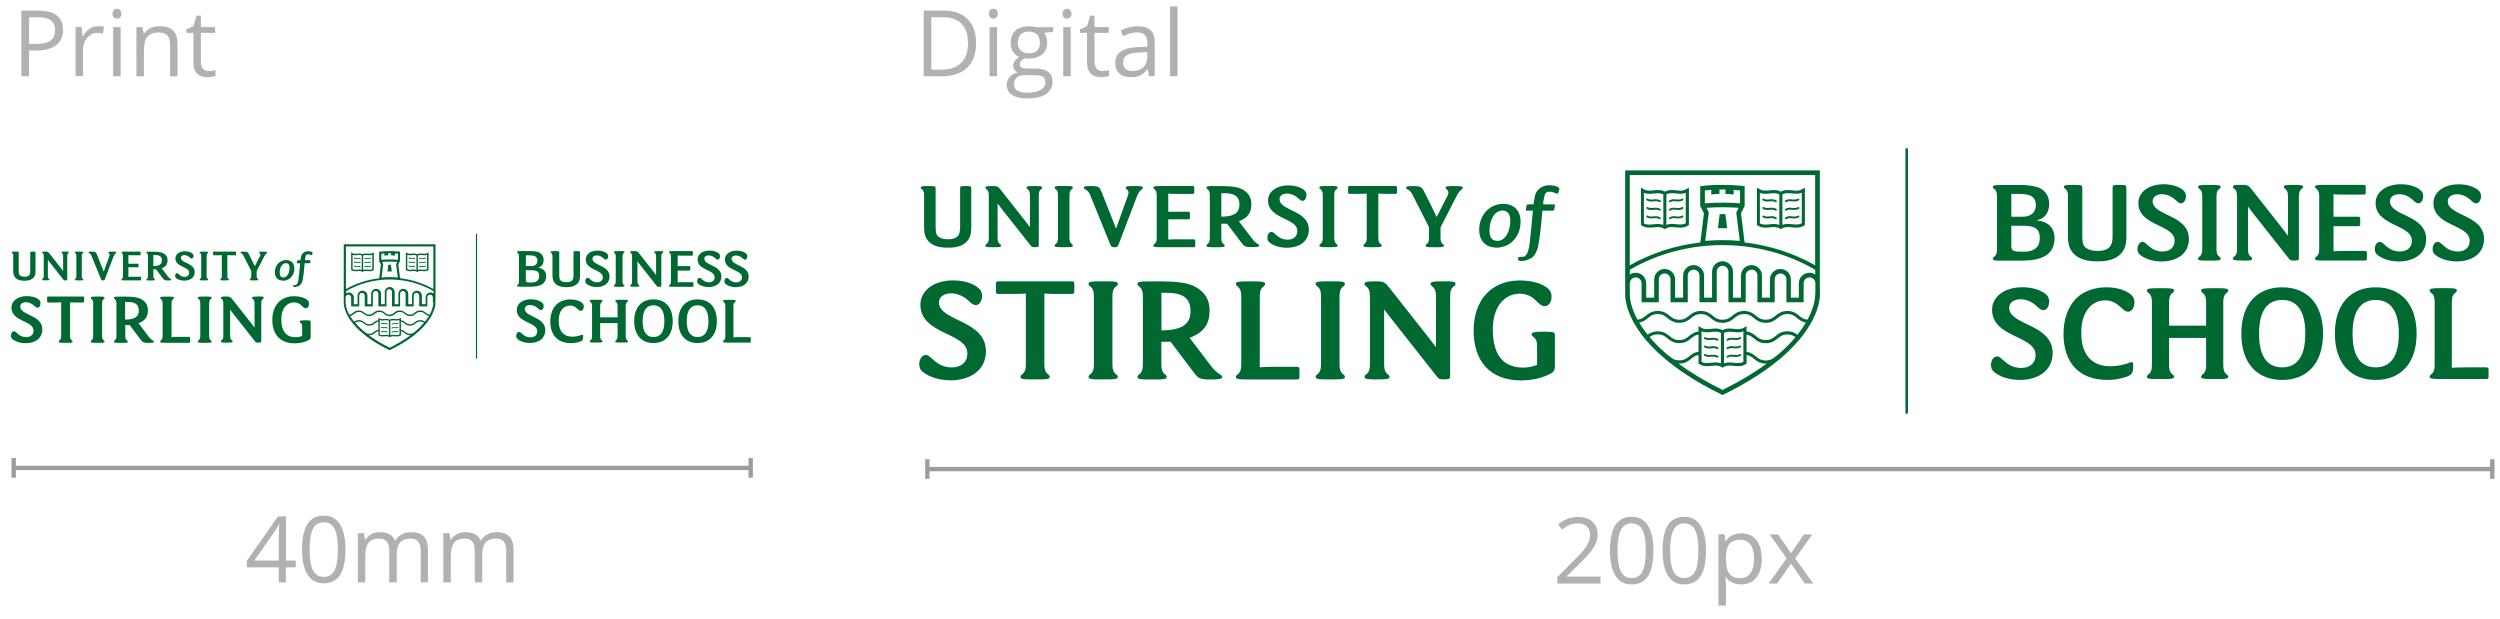 <?xml version="1.0" encoding="UTF-8"?><svg xmlns="http://www.w3.org/2000/svg" viewBox="0 0 435 107.76"><g id="a"><path d="M51.44,98.71h-1.7v2.62h-1.24v-2.62h-5.55v-1.13l5.42-7.73h1.38v7.68h1.7v1.18ZM48.5,97.53v-3.8c0-.74.03-1.59.08-2.52h-.06c-.25.5-.48.91-.7,1.24l-3.57,5.08h4.26Z" style="fill:#b0b1b0;"/><path d="M60.11,95.61c0,1.97-.31,3.45-.93,4.42-.62.97-1.57,1.46-2.86,1.46s-2.16-.5-2.8-1.5c-.64-1-.96-2.46-.96-4.39s.31-3.47.93-4.43c.62-.96,1.57-1.45,2.84-1.45s2.18.5,2.82,1.51c.64,1.01.96,2.46.96,4.37ZM53.87,95.61c0,1.66.2,2.87.59,3.63s1.01,1.14,1.87,1.14,1.49-.38,1.88-1.15c.39-.77.58-1.97.58-3.61s-.19-2.84-.58-3.61c-.39-.76-1.01-1.14-1.88-1.14s-1.48.38-1.87,1.13c-.39.75-.59,1.96-.59,3.62Z" style="fill:#b0b1b0;"/><path d="M73.2,101.33v-5.57c0-.68-.15-1.19-.44-1.54-.29-.34-.74-.51-1.36-.51-.81,0-1.4.23-1.79.7-.39.46-.58,1.18-.58,2.14v4.78h-1.3v-5.57c0-.68-.15-1.19-.44-1.54-.29-.34-.75-.51-1.37-.51-.81,0-1.41.24-1.79.73-.38.49-.57,1.29-.57,2.39v4.49h-1.3v-8.56h1.05l.21,1.17h.06c.24-.42.59-.74,1.04-.98s.94-.35,1.5-.35c1.34,0,2.21.48,2.62,1.45h.06c.26-.45.62-.8,1.11-1.06.48-.26,1.04-.39,1.66-.39.97,0,1.69.25,2.18.75.48.5.72,1.29.72,2.39v5.59h-1.3Z" style="fill:#b0b1b0;"/><path d="M88.08,101.33v-5.57c0-.68-.15-1.19-.44-1.54-.29-.34-.74-.51-1.36-.51-.81,0-1.4.23-1.79.7-.39.46-.58,1.18-.58,2.14v4.78h-1.3v-5.57c0-.68-.15-1.19-.44-1.54-.29-.34-.75-.51-1.37-.51-.81,0-1.41.24-1.79.73-.38.49-.57,1.29-.57,2.39v4.49h-1.3v-8.56h1.05l.21,1.17h.06c.24-.42.59-.74,1.04-.98s.94-.35,1.5-.35c1.34,0,2.21.48,2.62,1.45h.06c.26-.45.62-.8,1.11-1.06.48-.26,1.04-.39,1.66-.39.97,0,1.69.25,2.18.75.48.5.72,1.29.72,2.39v5.59h-1.3Z" style="fill:#b0b1b0;"/><line x1="2.38" y1="81.41" x2="130.62" y2="81.41" style="fill:none; stroke:#9c9d9c; stroke-width:.76px;"/><line x1="2.38" y1="79.7" x2="2.38" y2="83.12" style="fill:none; stroke:#9c9d9c; stroke-width:.76px;"/><line x1="130.62" y1="79.7" x2="130.62" y2="83.12" style="fill:none; stroke:#9c9d9c; stroke-width:.76px;"/><path d="M278.48,101.54h-7.51v-1.12l3.01-3.02c.92-.93,1.52-1.59,1.81-1.98.29-.4.51-.78.66-1.16.15-.38.22-.78.22-1.21,0-.61-.19-1.09-.55-1.45-.37-.36-.88-.54-1.54-.54-.47,0-.92.08-1.35.23-.42.16-.9.44-1.42.85l-.69-.88c1.05-.88,2.2-1.31,3.44-1.31,1.07,0,1.91.27,2.52.82.61.55.91,1.29.91,2.21,0,.72-.2,1.44-.61,2.15-.41.71-1.17,1.6-2.28,2.69l-2.5,2.45v.06h5.88v1.2Z" style="fill:#b0b1b0;"/><path d="M287.69,95.81c0,1.97-.31,3.45-.93,4.42-.62.97-1.57,1.46-2.86,1.46s-2.16-.5-2.8-1.5c-.64-1-.96-2.46-.96-4.39s.31-3.47.93-4.43c.62-.96,1.56-1.45,2.84-1.45s2.18.5,2.82,1.51c.64,1.01.96,2.46.96,4.37ZM281.45,95.81c0,1.66.2,2.87.59,3.63s1.01,1.14,1.87,1.14,1.49-.38,1.88-1.15c.39-.77.58-1.97.58-3.61s-.19-2.84-.58-3.61c-.39-.76-1.01-1.14-1.88-1.14s-1.48.38-1.87,1.13c-.39.75-.59,1.96-.59,3.62Z" style="fill:#b0b1b0;"/><path d="M296.84,95.81c0,1.97-.31,3.45-.93,4.42-.62.97-1.57,1.46-2.86,1.46s-2.16-.5-2.8-1.5c-.64-1-.96-2.46-.96-4.39s.31-3.47.93-4.43c.62-.96,1.56-1.45,2.84-1.45s2.18.5,2.82,1.51c.64,1.01.96,2.46.96,4.37ZM290.6,95.81c0,1.66.2,2.87.59,3.63s1.01,1.14,1.87,1.14,1.49-.38,1.88-1.15c.39-.77.58-1.97.58-3.61s-.19-2.84-.58-3.61c-.39-.76-1.01-1.14-1.88-1.14s-1.48.38-1.87,1.13c-.39.75-.59,1.96-.59,3.62Z" style="fill:#b0b1b0;"/><path d="M303,101.69c-.56,0-1.07-.1-1.53-.31s-.85-.52-1.16-.95h-.09c.06.5.09.97.09,1.42v3.52h-1.3v-12.41h1.05l.18,1.17h.06c.33-.47.72-.81,1.16-1.02.44-.21.95-.31,1.52-.31,1.14,0,2.01.39,2.63,1.16.62.78.93,1.86.93,3.27s-.31,2.5-.94,3.28c-.63.78-1.5,1.17-2.61,1.17ZM302.81,93.92c-.88,0-1.51.24-1.9.73s-.59,1.26-.6,2.31v.29c0,1.2.2,2.06.6,2.58.4.52,1.04.78,1.93.78.74,0,1.32-.3,1.74-.9.42-.6.63-1.42.63-2.48s-.21-1.89-.63-2.46c-.42-.57-1.01-.86-1.77-.86Z" style="fill:#b0b1b0;"/><path d="M310.88,97.16l-2.98-4.18h1.48l2.26,3.28,2.25-3.28h1.46l-2.98,4.18,3.13,4.38h-1.47l-2.4-3.47-2.42,3.47h-1.47l3.13-4.38Z" style="fill:#b0b1b0;"/><line x1="161.36" y1="81.62" x2="433.66" y2="81.62" style="fill:none; stroke:#9c9d9c; stroke-width:.76px;"/><line x1="161.36" y1="79.91" x2="161.36" y2="83.32" style="fill:none; stroke:#9c9d9c; stroke-width:.76px;"/><line x1="433.66" y1="79.91" x2="433.66" y2="83.32" style="fill:none; stroke:#9c9d9c; stroke-width:.76px;"/><path d="M10.96,5.18c0,1.16-.39,2.05-1.18,2.67-.79.62-1.92.93-3.39.93h-1.34v4.49h-1.33V1.85h2.96c2.85,0,4.28,1.11,4.28,3.33ZM5.05,7.64h1.2c1.18,0,2.03-.19,2.55-.57.53-.38.79-.99.79-1.83,0-.76-.25-1.32-.74-1.69-.49-.37-1.27-.55-2.31-.55h-1.48v4.64Z" style="fill:#b0b1b0;"/><path d="M17.07,4.55c.38,0,.72.03,1.02.09l-.18,1.2c-.35-.08-.67-.12-.94-.12-.69,0-1.29.28-1.78.84s-.74,1.26-.74,2.1v4.59h-1.3V4.71h1.07l.15,1.59h.06c.32-.56.7-.99,1.15-1.29.45-.3.94-.45,1.48-.45Z" style="fill:#b0b1b0;"/><path d="M19.58,2.39c0-.3.07-.51.22-.65.15-.14.33-.21.55-.21s.39.07.54.21c.15.14.23.36.23.65s-.08.51-.23.65c-.15.14-.33.21-.54.21-.22,0-.4-.07-.55-.21-.15-.14-.22-.36-.22-.65ZM20.99,13.27h-1.3V4.71h1.3v8.56Z" style="fill:#b0b1b0;"/><path d="M29.6,13.27v-5.54c0-.7-.16-1.22-.48-1.56-.32-.34-.82-.52-1.49-.52-.9,0-1.55.24-1.97.73-.42.48-.62,1.28-.62,2.4v4.49h-1.3V4.71h1.05l.21,1.17h.06c.27-.42.64-.75,1.12-.98.48-.23,1.01-.35,1.6-.35,1.03,0,1.81.25,2.33.75.52.5.78,1.29.78,2.39v5.59h-1.3Z" style="fill:#b0b1b0;"/><path d="M36.32,12.36c.23,0,.45-.02.66-.05.21-.03.38-.07.51-.11v.99c-.14.07-.35.12-.62.17-.27.04-.52.07-.74.07-1.66,0-2.48-.87-2.48-2.62v-5.09h-1.23v-.62l1.23-.54.55-1.83h.75v1.98h2.48v1.01h-2.48v5.04c0,.52.12.91.37,1.19.24.28.58.41,1.01.41Z" style="fill:#b0b1b0;"/><path d="M169.84,7.45c0,1.89-.51,3.33-1.54,4.32-1.02,1-2.5,1.5-4.42,1.5h-3.16V1.85h3.5c1.78,0,3.16.49,4.14,1.48s1.48,2.36,1.48,4.12ZM168.43,7.5c0-1.49-.37-2.61-1.12-3.37-.75-.76-1.86-1.13-3.33-1.13h-1.93v9.12h1.62c1.58,0,2.77-.39,3.57-1.17.8-.78,1.2-1.93,1.2-3.46Z" style="fill:#b0b1b0;"/><path d="M172.08,2.39c0-.3.07-.51.22-.65.15-.14.33-.21.55-.21s.39.07.54.21c.15.14.23.36.23.65s-.08.51-.23.65c-.15.14-.33.21-.54.21-.22,0-.4-.07-.55-.21-.15-.14-.22-.36-.22-.65ZM173.49,13.27h-1.3V4.71h1.3v8.56Z" style="fill:#b0b1b0;"/><path d="M183.25,4.71v.82l-1.59.19c.15.18.28.42.39.71.11.29.17.63.17,1,0,.84-.29,1.51-.86,2.01-.57.5-1.36.75-2.36.75-.26,0-.49-.02-.72-.06-.55.29-.83.66-.83,1.1,0,.23.1.41.29.52.19.11.52.17.99.17h1.52c.93,0,1.64.2,2.14.59.5.39.75.96.75,1.7,0,.95-.38,1.67-1.14,2.17-.76.5-1.87.75-3.33.75-1.12,0-1.98-.21-2.59-.62-.61-.42-.91-1.01-.91-1.77,0-.52.17-.97.5-1.35.33-.38.8-.64,1.41-.77-.22-.1-.4-.25-.55-.46-.15-.21-.22-.45-.22-.73,0-.31.08-.59.25-.82.17-.23.43-.46.79-.68-.44-.18-.8-.49-1.08-.93-.28-.44-.42-.94-.42-1.5,0-.94.28-1.66.84-2.17s1.36-.76,2.39-.76c.45,0,.85.05,1.21.16h2.96ZM176.42,14.71c0,.46.2.82.59,1.05.39.24.95.36,1.68.36,1.09,0,1.89-.16,2.42-.49.52-.33.79-.77.79-1.32,0-.46-.14-.79-.43-.96-.29-.18-.83-.27-1.62-.27h-1.55c-.59,0-1.05.14-1.38.42s-.49.68-.49,1.21ZM177.12,7.45c0,.6.17,1.05.51,1.36.34.31.81.46,1.41.46,1.27,0,1.9-.61,1.9-1.84s-.64-1.93-1.92-1.93c-.61,0-1.08.16-1.41.49s-.49.82-.49,1.46Z" style="fill:#b0b1b0;"/><path d="M184.89,2.39c0-.3.07-.51.22-.65.15-.14.33-.21.55-.21s.39.07.54.21c.15.14.23.36.23.65s-.08.51-.23.65c-.15.14-.33.21-.54.21-.22,0-.4-.07-.55-.21-.15-.14-.22-.36-.22-.65ZM186.3,13.27h-1.3V4.71h1.3v8.56Z" style="fill:#b0b1b0;"/><path d="M191.82,12.36c.23,0,.45-.02.66-.05.21-.03.38-.07.51-.11v.99c-.14.07-.35.12-.62.17-.27.04-.52.07-.74.07-1.66,0-2.48-.87-2.48-2.62v-5.09h-1.23v-.62l1.23-.54.55-1.83h.75v1.98h2.48v1.01h-2.48v5.04c0,.52.12.91.37,1.19.24.28.58.41,1.01.41Z" style="fill:#b0b1b0;"/><path d="M199.96,13.27l-.26-1.22h-.06c-.43.54-.85.9-1.28,1.09-.42.19-.95.29-1.59.29-.85,0-1.51-.22-2-.66-.48-.44-.72-1.06-.72-1.87,0-1.73,1.38-2.64,4.15-2.72l1.45-.05v-.53c0-.67-.14-1.17-.43-1.49s-.75-.48-1.39-.48c-.71,0-1.52.22-2.42.66l-.4-.99c.42-.23.88-.41,1.39-.54.5-.13,1.01-.2,1.51-.2,1.02,0,1.78.23,2.27.68s.74,1.18.74,2.18v5.84h-.96ZM197.04,12.36c.81,0,1.44-.22,1.9-.66.46-.44.69-1.06.69-1.86v-.77l-1.3.05c-1.03.04-1.77.2-2.23.48-.46.28-.68.73-.68,1.32,0,.47.14.83.43,1.07.28.24.68.37,1.19.37Z" style="fill:#b0b1b0;"/><path d="M204.89,13.27h-1.3V1.11h1.3v12.16Z" style="fill:#b0b1b0;"/></g><g id="b"><path d="M296.56,60.43c.41.26.83.22,1.2.18.34-.04.67-.07.99.13.03.02.06.02.09.02.06,0,.11-.03.14-.08.05-.08.03-.18-.05-.23-.42-.26-.83-.22-1.2-.18-.34.04-.67.07-.99-.13-.08-.05-.18-.03-.23.05-.05.08-.03.18.05.23ZM297.76,62.08c.1,0,.19-.02.28-.02.24-.01.48,0,.7.15.03.02.06.03.09.03.06,0,.11-.03.14-.08.05-.08.03-.18-.05-.23-.06-.04-.12-.07-.18-.09-.36-.15-.71-.12-1.02-.09-.02,0-.04,0-.06,0-.32.03-.63.05-.92-.14-.08-.05-.18-.03-.23.05-.02.04-.03.08-.02.12,0,.02,0,.03.01.04.01.03.03.05.06.07.23.14.45.19.67.21.19,0,.36,0,.53-.03h0ZM268.95,57.71h-.45c-1.45,0-2,.09-2,.47,0,.17.06.25.28.42.47.36.67.67.67,1.67v3.22c-.75.3-1.55.47-2.42.47-3.28,0-5.28-1.97-5.28-6.64,0-4.25,2.28-6.22,4.67-6.22,2.67,0,3.11,2.17,4.36,2.17.72,0,1.19-.75,1.19-1.61,0-.64-.19-1.08-.64-1.47-.94-.83-2.72-1.39-4.86-1.39-5.11,0-8.06,3.55-8.06,8.75s2.78,8.64,8.25,8.64c1.89,0,3.75-.42,5.17-1.19.55-.3.72-.67.72-1.22v-5.36c0-.61-.14-.7-1.61-.7h0ZM253.04,32.37c-1.26,0-1.51.04-1.51.3,0,.09.05.16.19.28.21.19.3.36.3.57,0,.17-.07.4-.19.62l-.5.97c-.5.97-.95,1.85-1.32,2.62h-.04c-.4-.85-.87-1.79-1.28-2.62l-.83-1.66c-.43-.88-.68-1.07-1.82-1.07-.87,0-1.38.02-1.38.28,0,.09.04.17.17.24.42.21.69.47.95.99l2.87,5.66v1.87c0,1.13-.59.97-.59,1.32,0,.23.26.28,1.21.28h.76c.95,0,1.21-.05,1.21-.28,0-.35-.59-.19-.59-1.32v-1.85l2.79-5.44c.26-.52.5-.87.94-1.21.11-.09.15-.16.15-.26,0-.24-.28-.28-1.51-.28h0ZM251.33,48.95h-.47c-1.53,0-1.94.09-1.94.45,0,.55.94.31.94,2.11v8.83h-.06c-.28-.39-.75-1-1.14-1.5l-6.81-8.64c-.81-1-.97-1.25-2.31-1.25h-.17c-1.53,0-1.94.09-1.94.45,0,.55.94.31.94,2.11v11.95c0,1.81-.94,1.55-.94,2.11,0,.36.42.45,1.94.45h.47c1.53,0,1.94-.09,1.94-.45,0-.55-.94-.3-.94-2.11v-9.56h.06c.28.39.75,1,1.14,1.5l8,10.14c.31.39.42.47,1.14.47h.17c.81,0,.97-.14.97-.5v-14.01c0-1.81.94-1.55.94-2.11,0-.36-.42-.45-1.94-.45h0ZM271.11,32.56c-.09-.05-.18-.09-.27-.12-.67-.21-1.29-.29-2.03-.11-.28.08-.67.23-1.05.59-.62.57-.7,1.09-.86,2.17-.03.23-.07.46-.07.46h-.85c-.05,0-.11,0-.16.01-.11.02-.17.07-.19.17-.05.25-.1.5-.14.75-.02.11.02.15.14.17.06,0,.13.01.19.01h.9c-.16,1.92-.34,3.76-.55,5.59-.05.45-.26,2.23-1.05,2.42-.32.08-.75-.11-.94.17-.06.08-.06.24-.03.34.07.19.28.21.39.22.67.1,1.89-.32,2.34-.87.19-.24.28-.39.43-.72.26-.54.32-.93.39-1.32.15-.78.45-2.94.67-5.83.1,0,1.56,0,1.79,0,.19,0,.24-.06.28-.25.04-.18.07-.37.11-.55.05-.26.01-.3-.25-.3h-1.55s-.16.02-.22-.07c-.04-.06-.02-.23,0-.35.21-1.25.28-1.6.77-1.74.64-.19,1.38.24,1.55.28.15.04.23,0,.29-.15.07-.17.13-.37.17-.55.04-.18-.02-.32-.19-.41h0ZM296.56,58.96c.41.26.83.22,1.2.18.06,0,.13-.01.19-.02.28-.02.54-.02.8.15.03.02.06.02.09.02.06,0,.11-.03.14-.08.03-.04.03-.09.02-.13-.01-.04-.04-.07-.07-.1-.17-.11-.34-.17-.52-.19-.24-.04-.47-.01-.69.01-.05,0-.11.01-.15.02-.29.02-.57.02-.83-.15-.08-.05-.18-.03-.23.05-.05.08-.03.18.05.23h0ZM194.5,49.4c0-.36-.42-.45-1.94-.45h-1.22c-1.53,0-1.94.09-1.94.45,0,.55.94.31.94,2.11v11.95c0,1.81-.94,1.55-.94,2.11,0,.36.42.45,1.94.45h1.22c1.53,0,1.94-.09,1.94-.45,0-.55-.94-.31-.94-2.11v-11.95c0-1.81.94-1.55.94-2.11ZM229.57,42.73c0,.23.26.28,1.21.28h.76c.95,0,1.21-.05,1.21-.28,0-.35-.59-.19-.59-1.32v-7.45c0-1.13.59-.97.59-1.32,0-.23-.26-.28-1.21-.28h-.76c-.95,0-1.21.05-1.21.28,0,.34.59.19.59,1.32v7.45c0,1.13-.59.97-.59,1.32ZM258.98,42.8c.46.21.94.28,1.45.29.13,0,.26,0,.39-.02,1.4-.16,2.44-.86,3.14-2.06.35-.6.54-1.26.6-1.96.04-.51.03-1-.1-1.5-.25-.93-.81-1.57-1.72-1.89-.64-.23-1.3-.24-1.97-.11-1.07.21-1.92.77-2.55,1.66-.43.62-.69,1.3-.79,2.04-.08.6-.08,1.2.08,1.79.22.81.7,1.4,1.47,1.77h0ZM259.72,37.8c.23-.43.54-.81,1-1.01.54-.24,1.08-.24,1.57.14.25.19.37.47.43.77.09.4.09.81.05,1.21-.05.54-.17,1.07-.39,1.57-.19.43-.46.8-.83,1.1-.48.38-1.26.45-1.76.13-.33-.21-.49-.53-.56-.9-.04-.24-.05-.48-.07-.61.02-.92.17-1.69.55-2.4ZM200.68,42.73c0,.23.26.28,1.21.28h5.8c.21,0,.28-.07.28-.26v-.85c0-.21-.07-.26-.28-.26h-2.75c-.85,0-1.35.02-1.66.05v-3.52h3.48c.21,0,.28-.07.28-.26v-.81c0-.21-.07-.26-.28-.26h-3.48v-3.15c.31.04.81.05,1.66.05h2.58c.21,0,.28-.07.28-.26v-.85c0-.21-.07-.26-.28-.26h-5.63c-.95,0-1.21.05-1.21.28,0,.34.59.19.59,1.32v7.45c0,1.13-.59.97-.59,1.32ZM183.5,42.73c0,.23.26.28,1.21.28h.76c.95,0,1.21-.05,1.21-.28,0-.35-.59-.19-.59-1.32v-7.45c0-1.13.59-.97.59-1.32,0-.23-.26-.28-1.21-.28h-.76c-.95,0-1.21.05-1.21.28,0,.34.59.19.59,1.32v7.45c0,1.13-.59.97-.59,1.32ZM160.79,33.96v5.68c0,1,.23,1.85.94,2.51.69.64,1.77.95,3.24.95s2.44-.31,3.15-.97c.68-.64.88-1.45.88-2.49v-6.84c0-.38-.05-.43-.97-.43s-.97.05-.97.43v6.68c0,.83-.12,1.37-.54,1.72-.33.3-.83.43-1.56.43s-1.3-.16-1.66-.43c-.42-.33-.5-.83-.5-1.72v-6.68c0-.38-.09-.43-1-.43h-.38c-.95,0-1.21.05-1.21.28,0,.34.59.19.59,1.32h0ZM427.66,43.75c-2.15,0-2.75-1.67-3.5-1.67-.54,0-.88.62-.88,1.22,0,.43.11.77.49,1.07.97.75,2.34,1.12,3.71,1.12s2.79-.41,3.65-1.24c.71-.66,1.09-1.59,1.09-2.66,0-4.25-6.31-3.99-6.31-6.57,0-.77.71-1.22,1.65-1.22.73,0,1.61.32,2.36,1.03.32.3.6.56.92.56.51,0,.86-.6.86-1.22,0-.45-.13-.77-.45-1.05-.79-.71-2.15-1.05-3.43-1.05-2.66,0-4.4,1.42-4.4,3.26,0,4.08,6.31,3.69,6.31,6.57,0,1.29-.97,1.87-2.08,1.87h0ZM382.46,45.01c0,.28.32.34,1.5.34h.94c1.18,0,1.5-.06,1.5-.34,0-.43-.73-.23-.73-1.63v-9.23c0-1.4.73-1.2.73-1.63,0-.28-.32-.34-1.5-.34h-.94c-1.18,0-1.5.06-1.5.34,0,.43.73.23.73,1.63v9.23c0,1.4-.73,1.2-.73,1.63ZM359.82,34.15v7.04c0,1.24.28,2.3,1.16,3.11.86.79,2.19,1.18,4.01,1.18s3.02-.38,3.91-1.2c.84-.79,1.09-1.8,1.09-3.09v-8.48c0-.47-.06-.54-1.2-.54s-1.2.06-1.2.54v8.28c0,1.03-.15,1.7-.66,2.13-.41.36-1.03.54-1.93.54s-1.61-.19-2.06-.54c-.51-.41-.62-1.03-.62-2.13v-8.28c0-.47-.11-.54-1.24-.54h-.47c-1.18,0-1.5.06-1.5.34,0,.43.73.23.73,1.63h0ZM225.65,63.82h-3.78c-1.36,0-2.17.03-2.67.09v-12.39c0-1.81.94-1.55.94-2.11,0-.36-.42-.45-1.94-.45h-1.22c-1.53,0-1.94.08-1.94.45,0,.55.94.31.94,2.11v11.95c0,1.81-.94,1.55-.94,2.11,0,.36.42.45,1.94.45h8.67c.33,0,.45-.11.45-.42v-1.36c0-.33-.11-.42-.45-.42h0ZM222.64,34.66c0-.62.57-.99,1.33-.99.59,0,1.3.26,1.91.83.26.24.49.45.75.45.42,0,.69-.49.69-.99,0-.36-.11-.62-.36-.85-.64-.57-1.73-.85-2.77-.85-2.15,0-3.55,1.14-3.55,2.63,0,3.29,5.09,2.98,5.09,5.3,0,1.04-.78,1.51-1.68,1.51-1.73,0-2.21-1.35-2.82-1.35-.43,0-.71.5-.71.99,0,.34.09.62.4.87.78.61,1.89.9,3,.9s2.25-.33,2.94-1c.57-.54.88-1.28.88-2.15,0-3.43-5.09-3.22-5.09-5.3h0ZM213.51,38.92l2.51,3.32c.47.62.68.76,1.66.76.88,0,1.42-.02,1.42-.26,0-.09-.04-.14-.14-.21-.49-.31-.76-.55-1.09-1l-2.3-3.03c1.37-.52,2.17-1.33,2.17-2.96,0-1.45-.8-2.25-1.8-2.7-.71-.31-1.82-.47-3.43-.47h-1.38c-.95,0-1.21.05-1.21.28,0,.35.59.19.59,1.32v7.45c0,1.13-.59.97-.59,1.32,0,.23.26.28,1.21.28h.76c.95,0,1.21-.05,1.21-.28,0-.35-.59-.19-.59-1.32v-2.49h1,0ZM212.51,33.62h.57c1.53,0,2.58.42,2.58,1.98,0,1.32-.76,2.1-3.15,2.1,0,0,0-4.07,0-4.07ZM239.21,43.01c.95,0,1.21-.05,1.21-.28,0-.35-.59-.19-.59-1.32v-7.73c.31.03.81.05,1.66.05h1.3c.21,0,.28-.07.28-.26v-.85c0-.21-.07-.26-.28-.26h-7.94c-.21,0-.28.05-.28.26v.85c0,.19.07.26.28.26h1.3c.85,0,1.35-.02,1.66-.05v7.73c0,1.13-.59.97-.59,1.32,0,.23.26.28,1.21.28h.76,0ZM234.02,49.4c0-.36-.42-.45-1.94-.45h-1.22c-1.53,0-1.94.09-1.94.45,0,.55.94.31.94,2.11v11.95c0,1.81-.94,1.55-.94,2.11,0,.36.42.45,1.94.45h1.22c1.53,0,1.94-.09,1.94-.45,0-.55-.94-.31-.94-2.11v-11.95c0-1.81.94-1.55.94-2.11ZM174.17,42.73c0-.35-.59-.19-.59-1.32v-5.96h.04c.17.24.47.62.71.94l4.99,6.32c.19.24.26.3.71.3h.11c.5,0,.61-.09.61-.31v-8.73c0-1.13.59-.97.59-1.32,0-.23-.26-.28-1.21-.28h-.3c-.95,0-1.21.05-1.21.28,0,.34.59.19.59,1.32v5.51h-.04c-.17-.24-.47-.62-.71-.94l-4.24-5.39c-.5-.62-.61-.78-1.44-.78h-.11c-.95,0-1.21.05-1.21.28,0,.34.59.19.59,1.32v7.45c0,1.13-.59.97-.59,1.32,0,.23.26.28,1.21.28h.3c.95,0,1.21-.05,1.21-.28ZM212.45,65.26c-.78-.5-1.22-.89-1.75-1.61l-3.7-4.86c2.19-.83,3.47-2.14,3.47-4.75,0-2.33-1.28-3.61-2.89-4.33-1.14-.5-2.92-.75-5.5-.75h-2.22c-1.53,0-1.94.09-1.94.45,0,.55.94.31.94,2.11v11.95c0,1.81-.94,1.55-.94,2.11,0,.36.42.45,1.94.45h1.22c1.53,0,1.94-.09,1.94-.45,0-.55-.94-.31-.94-2.11v-4h1.61l4.03,5.34c.75,1,1.09,1.22,2.67,1.22,1.42,0,2.28-.03,2.28-.42,0-.14-.06-.22-.22-.33h0ZM202.09,57.48v-6.53h.92c2.45,0,4.14.67,4.14,3.17,0,2.11-1.22,3.36-5.06,3.36h0ZM163.38,52.62c0-1,.92-1.58,2.14-1.58.94,0,2.09.42,3.06,1.33.42.39.78.72,1.19.72.67,0,1.11-.78,1.11-1.58,0-.58-.17-1-.58-1.36-1.03-.92-2.78-1.36-4.45-1.36-3.45,0-5.7,1.83-5.7,4.22,0,5.28,8.17,4.78,8.17,8.5,0,1.67-1.25,2.42-2.7,2.42-2.78,0-3.55-2.17-4.53-2.17-.7,0-1.14.81-1.14,1.58,0,.55.14,1,.64,1.39,1.25.97,3.03,1.45,4.81,1.45s3.61-.53,4.73-1.61c.92-.86,1.42-2.06,1.42-3.45,0-5.5-8.17-5.17-8.17-8.5h0ZM186.47,48.95h-12.73c-.33,0-.45.09-.45.42v1.36c0,.3.11.42.45.42h2.09c1.36,0,2.17-.03,2.67-.08v12.39c0,1.81-.94,1.55-.94,2.11,0,.36.42.45,1.94.45h1.22c1.53,0,1.94-.09,1.94-.45,0-.55-.94-.31-.94-2.11v-12.39c.5.06,1.31.08,2.67.08h2.09c.33,0,.45-.11.45-.42v-1.36c0-.33-.11-.42-.45-.42h0ZM198.7,32.91c.11-.09.16-.15.16-.26,0-.24-.26-.28-1.49-.28s-1.49.03-1.49.3c0,.09.05.16.19.28.21.19.3.36.3.57,0,.17-.07.38-.15.62l-1.07,2.96c-.36,1-.61,1.68-.94,2.65h-.03c-.3-.78-.78-2.01-1.04-2.65l-1.45-3.67c-.36-.92-.61-1.06-1.75-1.06-.83,0-1.38.02-1.38.28,0,.09.03.17.17.24.42.21.71.45.94.99l3.53,8.7c.15.38.31.43.57.43h.28c.26,0,.43-.05.57-.43l3.22-8.45c.21-.54.43-.87.88-1.21h0ZM354.39,38.36v-.02c1.59-.36,2.17-1.52,2.17-2.94s-.88-2.45-2.02-2.83c-.79-.26-1.95-.38-2.79-.38h-3.5c-1.18,0-1.5.06-1.5.34,0,.43.73.23.73,1.63v9.23c0,1.4-.73,1.2-.73,1.63,0,.28.32.34,1.5.34h3.45c3.39,0,5.79-.9,5.79-3.93,0-1.8-1.16-2.92-3.11-3.07h0ZM349.97,33.74h1.31c1.78,0,2.96.36,2.96,1.93,0,1.31-.84,2.04-2.36,2.04h-1.91v-3.97h0ZM352.07,43.79h-.32c-1.59,0-1.78-.19-1.78-1.14v-3.37h2.15c1.85,0,2.81.51,2.81,2.11,0,1.44-.75,2.41-2.85,2.41h0ZM379.78,44.24c.71-.66,1.09-1.59,1.09-2.66,0-4.25-6.31-3.99-6.31-6.57,0-.77.71-1.22,1.65-1.22.73,0,1.61.32,2.36,1.03.32.3.6.56.92.56.51,0,.86-.6.86-1.22,0-.45-.13-.77-.45-1.05-.79-.71-2.15-1.05-3.43-1.05-2.66,0-4.4,1.42-4.4,3.26,0,4.08,6.31,3.69,6.31,6.57,0,1.29-.97,1.87-2.08,1.87-2.15,0-2.75-1.67-3.5-1.67-.54,0-.88.62-.88,1.22,0,.43.11.77.49,1.07.97.75,2.34,1.12,3.71,1.12s2.79-.41,3.65-1.24h0ZM366.32,52.26c2.29,0,2.91,1.98,3.97,1.98.67,0,1.11-.8,1.11-1.6,0-.59-.18-1-.59-1.36-.95-.83-2.58-1.29-4.3-1.29-1.93,0-3.99.62-5.3,1.98-1.44,1.49-2.16,3.68-2.16,6.13,0,5.07,2.78,8.01,7.62,8.01,1.13,0,2.24-.18,3.22-.51,1.03-.36,1.29-.67,1.29-1.88v-.23c0-.51-.21-.54-.41-.46-1.08.41-2.32.7-3.53.7-3.4,0-5.1-2.14-5.1-5.85s1.85-5.62,4.2-5.62h0ZM349.61,53.54c0-.93.85-1.47,1.98-1.47.87,0,1.93.38,2.83,1.23.38.36.72.67,1.11.67.62,0,1.03-.72,1.03-1.47,0-.54-.15-.93-.54-1.26-.95-.85-2.58-1.26-4.12-1.26-3.19,0-5.28,1.7-5.28,3.92,0,4.9,7.57,4.43,7.57,7.88,0,1.55-1.16,2.24-2.5,2.24-2.58,0-3.3-2.01-4.2-2.01-.64,0-1.06.75-1.06,1.47,0,.51.13.93.59,1.29,1.16.9,2.81,1.34,4.45,1.34s3.35-.49,4.38-1.49c.85-.8,1.31-1.91,1.31-3.19,0-5.1-7.57-4.79-7.57-7.88h0ZM287.76,39.56c.62-.07,1.21-.13,1.78.23l.14.09.15-.09c.57-.36,1.16-.3,1.78-.23.68.07,1.4.15,2.13-.32l.13-.08v-6.53l-.41.26c-.57.36-1.16.3-1.78.23-.64-.07-1.3-.14-1.98.23-.68-.37-1.34-.3-1.98-.23-.62.06-1.21.13-1.78-.23l-.41-.26v6.53l.13.08c.73.47,1.44.39,2.13.32h0ZM289.95,33.82c.53-.28,1.08-.22,1.66-.16.56.06,1.13.12,1.71-.11v5.3c-.53.28-1.08.22-1.66.16-.56-.06-1.13-.12-1.71.11v-5.3ZM286.05,33.56c.59.23,1.16.17,1.71.11.58-.06,1.13-.12,1.66.16v5.3c-.32-.12-.63-.16-.94-.16-.26,0-.52.03-.78.06-.57.06-1.13.12-1.66-.16v-5.3h0ZM331.77,25.76c-.12,0-.22.1-.22.22v45.81c0,.12.1.22.22.22s.22-.1.22-.22V25.98c0-.12-.1-.22-.22-.22h0ZM300.59,59.29s.06,0,.09-.03c.26-.16.53-.17.8-.15.06,0,.12.01.19.02.37.04.79.09,1.2-.18.08-.05.1-.15.05-.23s-.15-.1-.23-.05c-.27.17-.54.17-.83.15-.05,0-.11-.01-.16-.02-.21-.02-.45-.05-.68-.01-.17.02-.34.08-.52.19-.04.02-.06.06-.07.1-.01.04,0,.09.02.13.03.05.09.08.14.08h0ZM287.73,37.98c.34-.04.67-.07.99.13.03.02.06.03.09.03.06,0,.11-.03.14-.08.05-.08.03-.18-.05-.23-.41-.26-.83-.22-1.2-.18-.34.04-.67.07-.99-.13-.08-.05-.18-.03-.23.05-.05.08-.03.18.05.23.42.26.83.22,1.2.18h0ZM413.38,49.99c-4.2,0-7.11,2.73-7.11,8.06s2.91,8.06,7.11,8.06,7.11-2.73,7.11-8.06-2.91-8.06-7.11-8.06ZM417.39,58.13c0,4.17-1.65,5.79-4.02,5.79s-4.02-1.62-4.02-5.79v-.15c0-4.17,1.65-5.79,4.02-5.79s4.02,1.62,4.02,5.79v.15ZM415.85,35.01c0-.77.71-1.22,1.65-1.22.73,0,1.61.32,2.36,1.03.32.3.6.56.92.56.51,0,.86-.6.86-1.22,0-.45-.13-.77-.45-1.05-.79-.71-2.15-1.05-3.43-1.05-2.66,0-4.4,1.42-4.4,3.26,0,4.08,6.31,3.69,6.31,6.57,0,1.29-.97,1.87-2.08,1.87-2.15,0-2.75-1.67-3.5-1.67-.54,0-.88.62-.88,1.22,0,.43.11.77.49,1.07.97.75,2.34,1.12,3.71,1.12s2.79-.41,3.65-1.24c.71-.66,1.09-1.59,1.09-2.66,0-4.25-6.31-3.99-6.31-6.57h0ZM432.59,63.92h-3.5c-1.26,0-2.01.02-2.47.08v-11.49c0-1.68.87-1.44.87-1.96,0-.34-.38-.41-1.8-.41h-1.13c-1.42,0-1.8.08-1.8.41,0,.51.87.28.87,1.96v11.07c0,1.67-.87,1.44-.87,1.96,0,.34.38.41,1.8.41h8.04c.31,0,.41-.1.41-.38v-1.26c0-.31-.1-.38-.41-.38h0ZM387.72,50.56c0-.34-.38-.41-1.8-.41h-1.13c-1.42,0-1.8.08-1.8.41,0,.51.87.28.87,1.96v4.15h-6.44v-4.15c0-1.68.87-1.44.87-1.96,0-.34-.38-.41-1.8-.41h-1.13c-1.42,0-1.8.08-1.8.41,0,.51.87.28.87,1.96v11.07c0,1.67-.87,1.44-.87,1.96,0,.34.38.41,1.8.41h1.13c1.42,0,1.8-.08,1.8-.41,0-.51-.87-.28-.87-1.96v-4.79h6.44v4.79c0,1.67-.87,1.44-.87,1.96,0,.34.38.41,1.8.41h1.13c1.42,0,1.8-.08,1.8-.41,0-.51-.87-.28-.87-1.96v-11.07c0-1.68.87-1.44.87-1.96ZM411.84,45.03v-1.05c0-.26-.09-.32-.34-.32h-3.41c-1.05,0-1.67.02-2.06.06v-4.36h4.31c.26,0,.34-.09.34-.32v-1.01c0-.26-.09-.32-.34-.32h-4.31v-3.91c.38.04,1.01.06,2.06.06h3.2c.26,0,.34-.09.34-.32v-1.05c0-.26-.09-.32-.34-.32h-6.98c-1.18,0-1.5.06-1.5.34,0,.43.73.23.73,1.63v9.23c0,1.4-.73,1.2-.73,1.63,0,.28.32.34,1.5.34h7.19c.26,0,.34-.09.34-.32h0ZM390.38,45.35c1.18,0,1.5-.06,1.5-.34,0-.43-.73-.23-.73-1.63v-7.39h.04c.21.3.58.77.88,1.16l6.18,7.83c.23.3.32.36.88.36h.13c.62,0,.75-.11.75-.38v-10.82c0-1.4.73-1.2.73-1.63,0-.28-.32-.34-1.5-.34h-.36c-1.18,0-1.5.06-1.5.34,0,.43.73.23.73,1.63v6.83h-.04c-.21-.3-.58-.77-.88-1.16l-5.26-6.68c-.62-.77-.75-.97-1.78-.97h-.13c-1.18,0-1.5.06-1.5.34,0,.43.73.23.73,1.63v9.23c0,1.4-.73,1.2-.73,1.63,0,.28.32.34,1.5.34h.37ZM397.1,49.99c-4.2,0-7.11,2.73-7.11,8.06s2.91,8.06,7.11,8.06,7.11-2.73,7.11-8.06-2.91-8.06-7.11-8.06ZM401.12,58.13c0,4.17-1.65,5.79-4.02,5.79s-4.02-1.62-4.02-5.79v-.15c0-4.17,1.65-5.79,4.02-5.79s4.02,1.62,4.02,5.79v.15ZM316.65,49.28v-19.63h-33.87v21.44s-.01.15,0,.42c.02.3.06.76.2,1.35.17.72.46,1.63.99,2.68.1.2.21.4.32.61.45.8,1.02,1.67,1.76,2.59.11.14.22.28.34.42.56.66,1.2,1.34,1.94,2.05.2.19.42.39.64.58,2.47,2.22,5.92,4.6,10.75,6.95,4.83-2.36,8.28-4.73,10.75-6.95.22-.2.43-.39.64-.59.74-.7,1.38-1.39,1.94-2.05.12-.14.23-.28.34-.42.74-.92,1.31-1.79,1.76-2.59.12-.21.22-.41.32-.61.53-1.05.82-1.96.99-2.68.14-.59.18-1.05.2-1.35.01-.27,0-.41,0-.42v-1.81h0ZM290.2,61.79c-1.21-1.02-2.27-2.07-3.17-3.14.36-.27.75-.47,1.41-.47.85,0,1.25.32,1.71.7.47.38,1.01.82,2.05.82s1.58-.44,2.05-.82c.38-.31.72-.58,1.3-.67v3c-.77.1-1.23.47-1.63.79-.47.38-.87.7-1.71.7s-1.25-.32-1.71-.7c-.09-.07-.19-.15-.29-.23h0ZM299.71,67.84c-2.92-1.44-5.48-2.98-7.66-4.58.04,0,.09,0,.14,0,1.04,0,1.58-.44,2.05-.82.38-.31.72-.58,1.3-.67v1.49l.13.08c.73.47,1.44.39,2.13.32.62-.06,1.21-.13,1.78.23l.14.09.15-.09c.57-.36,1.16-.3,1.78-.23.68.07,1.4.15,2.13-.32l.13-.08v-1.49c.57.09.92.36,1.3.67.47.38,1.01.82,2.05.82.05,0,.09,0,.14,0-2.18,1.61-4.75,3.14-7.66,4.58h0ZM296.07,62.96v-5.3h0c.29.11.58.15.86.16.29,0,.57-.02.85-.06.57-.06,1.13-.12,1.66.16v5.3c-.27-.1-.53-.15-.79-.16h-.15c-.26,0-.52.03-.78.06-.57.06-1.13.12-1.66-.16h0ZM299.98,63.23v-5.3c.53-.28,1.08-.22,1.66-.16.28.03.56.06.85.05.28,0,.57-.05.86-.16h0v5.3c-.53.28-1.08.22-1.66.16-.3-.03-.61-.06-.92-.05-.26.01-.53.05-.79.16h0ZM309.23,61.8c-.1.07-.19.15-.28.22-.47.38-.87.7-1.71.7s-1.25-.32-1.71-.7c-.41-.33-.86-.7-1.63-.79v-3c.57.09.92.36,1.3.67.47.38,1.01.82,2.05.82s1.58-.44,2.05-.82c.47-.38.87-.7,1.71-.7.66,0,1.05.2,1.41.47-.9,1.07-1.96,2.12-3.18,3.15h0ZM314.06,56.4c-.38.62-.82,1.23-1.31,1.84-.41-.31-.92-.59-1.75-.59-1.04,0-1.58.44-2.05.82-.47.38-.87.7-1.71.7s-1.25-.32-1.71-.7c-.41-.33-.86-.7-1.63-.79v-.95l-.26.16-.16.1c-.57.36-1.16.3-1.78.23-.64-.07-1.3-.14-1.98.23-.68-.37-1.34-.3-1.98-.23-.62.06-1.21.13-1.78-.23l-.16-.1-.26-.16v.95c-.77.1-1.23.47-1.63.79-.47.38-.87.7-1.71.7s-1.25-.32-1.71-.7c-.48-.38-1.01-.82-2.05-.82-.83,0-1.34.28-1.75.59-.49-.61-.93-1.23-1.31-1.84-.06-.09-.11-.18-.16-.27.7-.12,1.13-.47,1.51-.78.47-.38.87-.7,1.71-.7s1.25.32,1.71.7c.47.38,1.01.82,2.05.82s1.58-.44,2.05-.82c.47-.38.87-.7,1.71-.7s1.25.32,1.71.7c.47.38,1.02.82,2.05.82s1.58-.44,2.05-.82c.47-.38.87-.7,1.71-.7s1.25.32,1.71.7c.47.38,1.01.82,2.05.82s1.58-.44,2.05-.82c.47-.38.87-.7,1.71-.7s1.25.32,1.71.7c.38.31.81.66,1.51.78-.05.09-.11.18-.17.27h0ZM315.84,51.09v.39c-.01.25-.05.63-.16,1.12-.15.7-.48,1.75-1.17,3.02-.68-.06-1.05-.35-1.46-.69-.47-.38-1.01-.82-2.05-.82s-1.58.44-2.05.82c-.47.38-.87.7-1.71.7s-1.25-.32-1.71-.7c-.47-.38-1.01-.82-2.05-.82s-1.58.44-2.05.82c-.47.38-.87.7-1.71.7s-1.25-.32-1.71-.7c-.47-.38-1.01-.82-2.05-.82s-1.58.44-2.05.82c-.47.38-.87.7-1.71.7s-1.25-.32-1.71-.7c-.48-.38-1.01-.82-2.05-.82s-1.58.44-2.05.82c-.42.34-.79.63-1.47.69-.69-1.28-1.02-2.32-1.17-3.02-.11-.49-.15-.87-.16-1.12v-2.19c0-.56.46-1.02,1.02-1.02s1.02.46,1.02,1.02v3.3h3v-3.98c0-.56.46-1.02,1.02-1.02s1.02.46,1.02,1.02v3.98h3v-4.65c0-.56.46-1.02,1.02-1.02s1.02.46,1.02,1.02v4.65h3v-5.32c0-.56.46-1.02,1.02-1.02s1.02.46,1.02,1.02v5.32h3v-4.65c0-.56.46-1.02,1.02-1.02s1.02.46,1.02,1.02v4.65h3v-3.98c0-.56.46-1.02,1.02-1.02s1.02.46,1.02,1.02v3.98h3v-3.3c0-.56.46-1.02,1.02-1.02s1.02.46,1.02,1.02v1.81h.02ZM315.84,47.77c-.29-.2-.64-.31-1.02-.31-1,0-1.82.82-1.82,1.83v2.5h-1.39v-3.17c0-1-.82-1.82-1.82-1.82s-1.82.82-1.82,1.82v3.17h-1.39v-3.84c0-1-.82-1.82-1.82-1.82s-1.83.82-1.83,1.82v3.84h-1.39v-4.51c0-1-.82-1.82-1.82-1.82s-1.82.82-1.82,1.82v4.51h-1.39v-3.84c0-1-.82-1.82-1.82-1.82s-1.83.82-1.83,1.82v3.84h-1.39v-3.17c0-1-.82-1.82-1.82-1.82s-1.82.82-1.82,1.82v3.17h-1.39v-2.5c0-1-.82-1.83-1.83-1.83-.38,0-.73.11-1.02.31v-.83c4.84-2.81,10.41-4.29,16.13-4.29s11.29,1.48,16.13,4.29v.83h-.01ZM298.2,33.79c.19-.02.39-.03.61-.04l.38-.02v-.75c.36,0,.68,0,1.04,0v.76l.38.02c.22.01.43.02.61.04l.44.04v-.8c.37.02.74.05,1.11.09v2.25c-1.02-.08-2.05-.12-3.06-.12s-2.04.04-3.06.12v-2.25c.37-.04.74-.06,1.11-.09v.8l.44-.04h0ZM296.91,36.16c.94-.07,1.88-.1,2.81-.1s1.87.03,2.8.1l-.41.8.61,4.95c-1-.09-2.01-.13-3-.13s-2,.04-3,.13l.61-4.95-.41-.8h0ZM315.84,46.16c-3.76-2.12-7.94-3.47-12.28-3.97l-.63-5.09.64-1.25v-3.46l-.36-.04c-.65-.07-1.3-.12-1.94-.15l-.42-.02h-.21c-.33,0-.64-.01-.94-.01s-.61,0-.94.01h-.21l-.42.02c-.64.03-1.29.08-1.93.15l-.36.04v3.46l.64,1.25-.62,5.09c-4.34.5-8.52,1.85-12.28,3.97v-15.71h32.26v15.71h0ZM310.74,35.19s.06,0,.09-.03c.32-.2.64-.17.99-.13.37.04.79.09,1.2-.18.08-.05.1-.15.05-.23s-.15-.1-.23-.05c-.32.2-.64.17-.99.13-.37-.04-.79-.09-1.2.18-.08.05-.1.15-.05.23.03.05.09.08.14.08h0ZM310.74,36.66s.06,0,.09-.03c.32-.2.64-.17.99-.13.37.04.79.09,1.2-.18.08-.05.1-.15.05-.23s-.15-.1-.23-.05c-.32.2-.64.17-.99.13-.37-.04-.79-.09-1.2.18-.08.05-.1.15-.05.23.03.05.09.08.14.08h0ZM311.82,37.98c.37.04.79.09,1.2-.18.08-.05.1-.15.05-.23s-.15-.1-.23-.05c-.32.2-.64.17-.99.13-.37-.04-.79-.09-1.2.18-.08.05-.1.15-.05.23.03.05.09.08.14.08.03,0,.06,0,.09-.03.32-.2.64-.17.99-.13h0ZM306.72,34.86c.41.26.83.22,1.2.18.34-.04.67-.07.99.13.03.02.06.02.09.02.06,0,.11-.03.14-.08.05-.08.03-.18-.05-.23-.42-.26-.83-.22-1.2-.18-.35.04-.67.07-.99-.13-.08-.05-.18-.03-.23.05-.05.08-.03.18.05.23ZM300.59,60.76s.06,0,.09-.03c.32-.2.64-.17.99-.13.37.04.79.09,1.2-.18.08-.05.1-.15.05-.23s-.15-.1-.23-.05c-.32.2-.64.17-.99.13-.37-.04-.79-.09-1.2.18-.08.05-.1.15-.05.23.03.05.09.08.14.08h0ZM300.52,39.71l-.3-2.45h-1l-.3,2.45c.24,0,.47,0,.71,0,.3,0,.6,0,.89.01h0ZM302.87,61.9s.05-.04.06-.07c0-.01.01-.03.01-.04,0-.04,0-.08-.02-.12-.05-.08-.15-.1-.23-.05-.3.19-.6.17-.92.13-.02,0-.04,0-.07,0-.32-.04-.67-.07-1.02.09-.06.02-.12.06-.18.09-.08.05-.1.15-.05.23.03.05.09.08.14.08.03,0,.06,0,.09-.03.23-.15.46-.17.7-.15.09,0,.19.02.28.02.17.02.35.04.53.03.22-.01.45-.06.67-.21h0ZM307.95,39.56c.62-.07,1.21-.13,1.78.23l.14.09.14-.09c.57-.36,1.16-.3,1.78-.23.69.07,1.4.15,2.13-.32l.13-.08v-6.53l-.41.26c-.57.36-1.16.3-1.78.23-.64-.07-1.3-.14-1.98.23-.68-.37-1.34-.3-1.98-.23-.62.06-1.21.13-1.78-.23l-.41-.26v6.53l.13.08c.73.47,1.44.39,2.13.32h0ZM310.14,33.82c.53-.28,1.08-.22,1.66-.16.56.06,1.13.12,1.71-.11v5.3c-.53.28-1.08.22-1.66.16-.56-.06-1.13-.12-1.71.11v-5.3ZM306.23,33.56c.59.23,1.16.17,1.71.11.57-.06,1.13-.12,1.66.16v5.3c-.32-.12-.63-.16-.94-.16-.26,0-.52.03-.78.06-.57.06-1.13.12-1.66-.16v-5.3h0ZM291.64,37.98c.37.04.79.09,1.2-.18.08-.05.1-.15.05-.23s-.15-.1-.23-.05c-.32.2-.64.17-.99.13-.37-.04-.79-.09-1.2.18-.08.05-.1.15-.05.23.03.05.09.08.14.08.03,0,.06,0,.09-.03.32-.2.64-.17.99-.13h0ZM286.53,34.86c.41.26.83.22,1.2.18.34-.04.67-.07.99.13.03.02.06.02.09.02.06,0,.11-.03.14-.08.05-.08.03-.18-.05-.23-.42-.26-.83-.22-1.2-.18-.34.04-.67.07-.99-.13-.08-.05-.18-.03-.23.05-.05.08-.03.18.05.23ZM290.56,36.66s.06,0,.09-.03c.32-.2.64-.17.99-.13.37.04.79.09,1.2-.18.08-.05.1-.15.05-.23s-.15-.1-.23-.05c-.32.2-.64.17-.99.13-.37-.04-.79-.09-1.2.18-.08.05-.1.15-.05.23.03.05.09.08.14.08h0ZM307.92,37.98c.34-.04.67-.07.99.13.03.02.06.03.09.03.06,0,.11-.03.14-.08.05-.08.03-.18-.05-.23-.41-.26-.83-.22-1.2-.18-.35.04-.67.07-.99-.13-.08-.05-.18-.03-.23.05-.05.08-.03.18.05.23.42.26.83.22,1.2.18h0ZM290.56,35.19s.06,0,.09-.03c.32-.2.64-.17.99-.13.37.04.79.09,1.2-.18.08-.05.1-.15.05-.23s-.15-.1-.23-.05c-.32.2-.64.17-.99.13-.37-.04-.79-.09-1.2.18-.08.05-.1.15-.05.23.03.05.09.08.14.08h0ZM306.72,36.33c.41.26.83.22,1.2.18.34-.04.67-.07.99.13.03.02.06.02.09.02.06,0,.11-.03.14-.08.05-.08.03-.18-.05-.23-.42-.26-.83-.22-1.2-.18-.35.04-.67.07-.99-.13-.08-.05-.18-.03-.23.05-.05.08-.03.18.05.23ZM286.53,36.33c.41.26.83.22,1.2.18.34-.04.67-.07.99.13.03.02.06.02.09.02.06,0,.11-.03.14-.08.05-.08.03-.18-.05-.23-.42-.26-.83-.22-1.2-.18-.34.04-.67.07-.99-.13-.08-.05-.18-.03-.23.05-.05.08-.03.18.05.23Z" style="fill:#006931;"/><path d="M66.31,57.01c.19.12.39.1.57.08.16-.02.32-.03.47.06.01,0,.03.01.04.01.03,0,.05-.01.07-.04.02-.04.01-.09-.02-.11-.2-.12-.39-.1-.57-.08-.16.02-.32.03-.47-.06-.04-.02-.09-.01-.11.02-.02.04-.01.09.02.11ZM66.88,57.79s.09,0,.13-.01c.11,0,.23,0,.33.07.01,0,.03.01.04.01.03,0,.05-.01.07-.04.02-.04.01-.09-.02-.11-.03-.02-.06-.03-.08-.04-.17-.07-.33-.06-.48-.04-.01,0-.02,0-.03,0-.15.02-.3.02-.44-.06-.04-.02-.09-.01-.11.02-.01.02-.02.04-.01.06,0,0,0,.01,0,.02,0,.01.02.02.03.03.11.07.21.09.32.1.09,0,.17,0,.25-.01h0ZM53.29,55.73h-.21c-.68,0-.94.04-.94.22,0,.08.03.12.13.2.22.17.31.31.31.79v1.52c-.35.14-.73.22-1.14.22-1.55,0-2.49-.93-2.49-3.13,0-2,1.07-2.93,2.2-2.93,1.26,0,1.47,1.02,2.06,1.02.34,0,.56-.35.56-.76,0-.3-.09-.51-.3-.69-.44-.39-1.28-.65-2.29-.65-2.41,0-3.8,1.68-3.8,4.13s1.31,4.07,3.89,4.07c.89,0,1.77-.2,2.44-.56.26-.14.34-.31.34-.58v-2.53c0-.29-.06-.33-.76-.33h0ZM45.79,43.78c-.6,0-.71.02-.71.14,0,.04.02.07.09.13.1.09.14.17.14.27,0,.08-.03.19-.09.29l-.24.46c-.24.46-.45.87-.62,1.23h-.02c-.19-.4-.41-.84-.61-1.23l-.39-.78c-.2-.42-.32-.51-.86-.51-.41,0-.65,0-.65.13,0,.04.02.08.08.11.2.1.33.22.45.47l1.36,2.67v.88c0,.53-.28.46-.28.62,0,.11.12.13.57.13h.36c.45,0,.57-.02.57-.13,0-.16-.28-.09-.28-.62v-.87l1.32-2.56c.12-.24.24-.41.44-.57.05-.04.07-.07.07-.12,0-.11-.13-.13-.71-.13h0ZM44.99,51.6h-.22c-.72,0-.92.04-.92.21,0,.26.44.15.44.99v4.16h-.03c-.13-.18-.35-.47-.54-.71l-3.21-4.07c-.38-.47-.46-.59-1.09-.59h-.08c-.72,0-.92.04-.92.21,0,.26.44.15.44.99v5.63c0,.85-.44.73-.44.99,0,.17.2.21.92.21h.22c.72,0,.92-.04.92-.21,0-.26-.44-.14-.44-.99v-4.51h.03c.13.18.35.47.54.71l3.77,4.78c.15.18.2.22.54.22h.08c.38,0,.46-.07.46-.24v-6.6c0-.85.44-.73.44-.99,0-.17-.2-.21-.92-.21h0ZM54.31,43.87s-.08-.04-.13-.06c-.31-.1-.61-.14-.96-.05-.13.04-.31.11-.5.28-.29.27-.33.52-.41,1.03-.02.11-.03.22-.03.22h-.4s-.05,0-.08,0c-.05,0-.08.03-.09.08-.02.12-.05.23-.07.36,0,.05,0,.07.06.08.03,0,.06,0,.09,0h.43c-.07.9-.16,1.77-.26,2.63-.02.21-.12,1.05-.49,1.14-.15.04-.35-.05-.44.08-.03.04-.03.11-.01.16.03.09.13.1.18.1.31.05.89-.15,1.11-.41.09-.11.13-.18.2-.34.12-.25.15-.44.19-.62.07-.37.21-1.39.31-2.75.05,0,.74,0,.84,0,.09,0,.11-.03.13-.12.02-.09.03-.17.05-.26.02-.12,0-.14-.12-.14h-.73s-.08,0-.1-.03c-.02-.03,0-.11,0-.16.1-.59.13-.75.36-.82.3-.09.65.11.73.13.07.02.11,0,.14-.07.03-.08.06-.18.08-.26.02-.09-.01-.15-.09-.19h0ZM66.31,56.31c.19.12.39.1.57.08.03,0,.06,0,.09,0,.13-.01.26,0,.38.07.01,0,.03.01.04.01.03,0,.05-.01.07-.04.01-.02.02-.04,0-.06,0-.02-.02-.03-.03-.05-.08-.05-.16-.08-.24-.09-.11-.02-.22,0-.32,0-.02,0-.05,0-.07,0-.14.01-.27.01-.39-.07-.04-.02-.09-.01-.11.02-.02.04-.01.09.02.11h0ZM18.2,51.81c0-.17-.2-.21-.92-.21h-.58c-.72,0-.92.04-.92.21,0,.26.44.15.44,1v5.63c0,.85-.44.73-.44,1,0,.17.2.21.92.21h.58c.72,0,.92-.04.92-.21,0-.26-.44-.15-.44-1v-5.63c0-.85.44-.73.44-1ZM34.73,48.66c0,.11.12.13.57.13h.36c.45,0,.57-.02.57-.13,0-.16-.28-.09-.28-.62v-3.51c0-.53.28-.46.28-.62,0-.11-.12-.13-.57-.13h-.36c-.45,0-.57.02-.57.13,0,.16.28.09.28.62v3.51c0,.53-.28.46-.28.62ZM48.59,48.7c.22.1.44.13.68.14.06,0,.12,0,.18-.01.66-.07,1.15-.4,1.48-.97.17-.28.26-.6.28-.92.02-.24.02-.47-.05-.71-.12-.44-.38-.74-.81-.89-.3-.11-.61-.11-.93-.05-.51.1-.91.36-1.2.78-.2.29-.33.61-.37.96-.04.28-.04.57.04.84.1.38.33.66.69.83h0ZM48.94,46.34c.11-.2.26-.38.47-.48.26-.11.51-.11.74.07.12.09.17.22.2.36.04.19.04.38.02.57-.02.26-.08.51-.19.74-.09.2-.22.38-.39.52-.23.18-.59.21-.83.06-.16-.1-.23-.25-.26-.43-.02-.11-.02-.23-.03-.29,0-.43.08-.8.26-1.13ZM21.11,48.66c0,.11.12.13.57.13h2.74c.1,0,.13-.03.13-.12v-.4c0-.1-.03-.12-.13-.12h-1.3c-.4,0-.64,0-.78.02v-1.66h1.64c.1,0,.13-.03.13-.12v-.38c0-.1-.03-.12-.13-.12h-1.64v-1.49c.15.02.38.02.78.02h1.22c.1,0,.13-.03.13-.12v-.4c0-.1-.03-.12-.13-.12h-2.65c-.45,0-.57.02-.57.13,0,.16.28.09.28.62v3.51c0,.53-.28.46-.28.62ZM13.01,48.66c0,.11.12.13.57.13h.36c.45,0,.57-.02.57-.13,0-.16-.28-.09-.28-.62v-3.51c0-.53.28-.46.28-.62,0-.11-.12-.13-.57-.13h-.36c-.45,0-.57.02-.57.13,0,.16.28.09.28.62v3.51c0,.53-.28.46-.28.62ZM2.3,44.53v2.68c0,.47.11.87.44,1.19.33.3.83.45,1.53.45s1.15-.15,1.49-.46c.32-.3.42-.69.42-1.18v-3.23c0-.18-.02-.2-.46-.2s-.46.02-.46.2v3.15c0,.39-.06.65-.25.81-.15.14-.39.2-.73.2s-.61-.07-.78-.2c-.2-.15-.24-.39-.24-.81v-3.15c0-.18-.04-.2-.47-.2h-.18c-.45,0-.57.02-.57.13,0,.16.28.09.28.62h0ZM128.11,49.14c-1.01,0-1.3-.79-1.65-.79-.25,0-.41.29-.41.58,0,.2.05.36.23.51.46.35,1.1.53,1.75.53s1.32-.19,1.72-.59c.33-.31.52-.75.52-1.25,0-2-2.97-1.88-2.97-3.1,0-.36.33-.58.78-.58.34,0,.76.15,1.11.48.15.14.28.26.44.26.24,0,.4-.28.4-.58,0-.21-.06-.36-.21-.5-.37-.33-1.01-.5-1.62-.5-1.25,0-2.07.67-2.07,1.54,0,1.92,2.97,1.74,2.97,3.1,0,.61-.46.88-.98.88h0ZM106.8,49.74c0,.13.15.16.71.16h.44c.56,0,.71-.03.71-.16,0-.2-.34-.11-.34-.77v-4.35c0-.66.34-.57.34-.77,0-.13-.15-.16-.71-.16h-.44c-.56,0-.71.03-.71.16,0,.2.34.11.34.77v4.35c0,.66-.34.57-.34.77ZM96.13,44.62v3.32c0,.59.13,1.08.55,1.47.4.37,1.03.56,1.89.56s1.43-.18,1.84-.57c.4-.37.52-.85.52-1.46v-4c0-.22-.03-.25-.57-.25s-.57.03-.57.25v3.91c0,.48-.07.8-.31,1-.19.17-.48.25-.91.25s-.76-.09-.97-.25c-.24-.19-.29-.48-.29-1v-3.91c0-.22-.05-.25-.59-.25h-.22c-.56,0-.71.03-.71.16,0,.2.34.11.34.77h0ZM32.88,58.61h-1.78c-.64,0-1.02.01-1.26.04v-5.84c0-.85.44-.73.44-.99,0-.17-.2-.21-.92-.21h-.58c-.72,0-.92.04-.92.21,0,.26.44.15.44.99v5.63c0,.85-.44.73-.44,1,0,.17.2.21.92.21h4.09c.16,0,.21-.05.21-.2v-.64c0-.16-.05-.2-.21-.2h0ZM31.46,44.86c0-.29.27-.47.63-.47.28,0,.61.12.9.39.12.11.23.21.35.21.2,0,.33-.23.33-.47,0-.17-.05-.29-.17-.4-.3-.27-.82-.4-1.31-.4-1.01,0-1.67.54-1.67,1.24,0,1.55,2.4,1.4,2.4,2.5,0,.49-.37.71-.79.71-.82,0-1.04-.64-1.33-.64-.2,0-.33.24-.33.47,0,.16.04.29.19.41.37.29.89.42,1.41.42s1.06-.15,1.39-.47c.27-.25.42-.61.42-1.01,0-1.62-2.4-1.52-2.4-2.5h0ZM27.16,46.87l1.19,1.57c.22.29.32.36.78.36.42,0,.67,0,.67-.12,0-.04-.02-.06-.06-.1-.23-.15-.36-.26-.52-.47l-1.09-1.43c.65-.24,1.02-.63,1.02-1.4,0-.69-.38-1.06-.85-1.27-.33-.15-.86-.22-1.62-.22h-.65c-.45,0-.57.02-.57.13,0,.16.28.09.28.62v3.51c0,.53-.28.46-.28.62,0,.11.12.13.57.13h.36c.45,0,.57-.02.57-.13,0-.16-.28-.09-.28-.62v-1.18h.47,0ZM26.68,44.37h.27c.72,0,1.22.2,1.22.93,0,.62-.36.99-1.49.99,0,0,0-1.92,0-1.92ZM39.27,48.79c.45,0,.57-.02.57-.13,0-.16-.28-.09-.28-.62v-3.64c.15.02.38.02.78.02h.61c.1,0,.13-.03.13-.12v-.4c0-.1-.03-.12-.13-.12h-3.74c-.1,0-.13.02-.13.12v.4c0,.09.03.12.13.12h.61c.4,0,.64,0,.78-.02v3.64c0,.53-.28.46-.28.62,0,.11.12.13.57.13h.36,0ZM36.83,51.81c0-.17-.2-.21-.92-.21h-.58c-.72,0-.92.04-.92.21,0,.26.44.15.44,1v5.63c0,.85-.44.73-.44,1,0,.17.2.21.92.21h.58c.72,0,.92-.04.92-.21,0-.26-.44-.15-.44-1v-5.63c0-.85.44-.73.44-1ZM8.61,48.66c0-.16-.28-.09-.28-.62v-2.81h.02c.08.11.22.29.33.44l2.35,2.98c.09.11.12.14.33.14h.05c.24,0,.29-.04.29-.15v-4.12c0-.53.28-.46.28-.62,0-.11-.12-.13-.57-.13h-.14c-.45,0-.57.02-.57.13,0,.16.28.09.28.62v2.6h-.02c-.08-.11-.22-.29-.33-.44l-2-2.54c-.24-.29-.29-.37-.68-.37h-.05c-.45,0-.57.02-.57.13,0,.16.28.09.28.62v3.51c0,.53-.28.46-.28.62,0,.11.12.13.57.13h.14c.45,0,.57-.02.57-.13ZM26.66,59.29c-.37-.24-.58-.42-.82-.76l-1.74-2.29c1.03-.39,1.64-1.01,1.64-2.24,0-1.1-.6-1.7-1.36-2.04-.54-.24-1.37-.35-2.59-.35h-1.05c-.72,0-.92.04-.92.21,0,.26.44.15.44,1v5.63c0,.85-.44.73-.44,1,0,.17.2.21.92.21h.58c.72,0,.92-.04.92-.21,0-.26-.44-.15-.44-1v-1.89h.76l1.9,2.52c.35.47.51.58,1.26.58.67,0,1.07-.01,1.07-.2,0-.06-.03-.1-.1-.16h0ZM21.77,55.62v-3.08h.43c1.15,0,1.95.31,1.95,1.49,0,.99-.58,1.58-2.38,1.58h0ZM3.52,53.33c0-.47.43-.75,1.01-.75.44,0,.98.2,1.44.63.2.18.37.34.56.34.31,0,.52-.37.52-.75,0-.27-.08-.47-.27-.64-.48-.43-1.31-.64-2.1-.64-1.62,0-2.69.86-2.69,1.99,0,2.49,3.85,2.25,3.85,4.01,0,.79-.59,1.14-1.27,1.14-1.31,0-1.68-1.02-2.13-1.02-.33,0-.54.38-.54.75,0,.26.07.47.3.65.59.46,1.43.68,2.27.68s1.7-.25,2.23-.76c.43-.41.67-.97.67-1.62,0-2.59-3.85-2.44-3.85-4.01h0ZM14.41,51.6h-6c-.16,0-.21.04-.21.2v.64c0,.14.05.2.21.2h.98c.64,0,1.02-.01,1.26-.04v5.84c0,.85-.44.73-.44,1,0,.17.2.21.92.21h.58c.72,0,.92-.04.92-.21,0-.26-.44-.15-.44-1v-5.84c.24.03.62.04,1.26.04h.98c.16,0,.21-.05.21-.2v-.64c0-.16-.05-.2-.21-.2h0ZM20.18,44.03s.07-.07.07-.12c0-.11-.12-.13-.7-.13s-.7.02-.7.14c0,.04.02.07.09.13.1.09.14.17.14.27,0,.08-.03.18-.07.29l-.51,1.4c-.17.47-.29.79-.44,1.25h-.02c-.14-.37-.37-.95-.49-1.25l-.69-1.73c-.17-.43-.29-.5-.82-.5-.39,0-.65,0-.65.13,0,.04.02.08.08.11.2.1.33.21.44.47l1.67,4.1c.07.18.15.2.27.2h.13c.12,0,.2-.02.27-.2l1.52-3.99c.1-.25.2-.41.42-.57h0ZM93.57,46.6h0c.75-.18,1.02-.73,1.02-1.4s-.41-1.15-.95-1.34c-.37-.12-.92-.18-1.32-.18h-1.65c-.56,0-.71.03-.71.16,0,.2.34.11.34.77v4.35c0,.66-.34.57-.34.77,0,.13.15.16.71.16h1.63c1.6,0,2.73-.43,2.73-1.85,0-.85-.55-1.38-1.47-1.45h0ZM91.49,44.43h.62c.84,0,1.4.17,1.4.91,0,.62-.4.96-1.11.96h-.9v-1.87h0ZM92.48,49.16h-.15c-.75,0-.84-.09-.84-.54v-1.59h1.01c.87,0,1.32.24,1.32.99,0,.68-.36,1.13-1.35,1.13h0ZM105.54,49.37c.33-.31.52-.75.52-1.25,0-2-2.97-1.88-2.97-3.1,0-.36.33-.58.78-.58.34,0,.76.15,1.11.48.15.14.28.26.44.26.24,0,.4-.28.4-.58,0-.21-.06-.36-.21-.5-.37-.33-1.01-.5-1.62-.5-1.25,0-2.07.67-2.07,1.54,0,1.92,2.97,1.74,2.97,3.1,0,.61-.46.88-.98.88-1.01,0-1.3-.79-1.65-.79-.25,0-.41.29-.41.58,0,.2.05.36.23.51.46.35,1.1.53,1.75.53s1.32-.19,1.72-.59h0ZM99.19,53.16c1.08,0,1.37.94,1.87.94.31,0,.52-.38.52-.75,0-.28-.09-.47-.28-.64-.45-.39-1.21-.61-2.03-.61-.91,0-1.88.29-2.5.94-.68.7-1.02,1.74-1.02,2.89,0,2.39,1.31,3.78,3.59,3.78.53,0,1.06-.09,1.52-.24.48-.17.61-.31.61-.89v-.11c0-.24-.1-.26-.19-.22-.51.19-1.09.33-1.66.33-1.6,0-2.41-1.01-2.41-2.76s.87-2.65,1.98-2.65h0ZM91.32,53.76c0-.44.4-.69.94-.69.41,0,.91.18,1.34.58.18.17.34.31.52.31.29,0,.48-.34.48-.69,0-.26-.07-.44-.26-.6-.45-.4-1.21-.6-1.94-.6-1.51,0-2.49.8-2.49,1.85,0,2.31,3.57,2.09,3.57,3.72,0,.73-.55,1.06-1.18,1.06-1.21,0-1.55-.95-1.98-.95-.3,0-.5.35-.5.69,0,.24.06.44.28.61.55.43,1.32.63,2.1.63s1.58-.23,2.06-.7c.4-.38.62-.9.62-1.51,0-2.41-3.57-2.26-3.57-3.72h0ZM62.16,47.17c.29-.03.57-.06.84.11l.07.04.07-.04c.27-.17.55-.14.84-.11.32.03.66.07,1-.15l.06-.04v-3.08l-.19.12c-.27.17-.55.14-.84.11-.3-.03-.61-.06-.94.11-.32-.17-.63-.14-.94-.11-.29.03-.57.06-.84-.11l-.19-.12v3.08l.06.04c.34.22.68.18,1,.15h0ZM63.19,44.47c.25-.13.51-.1.78-.08.26.03.53.06.81-.05v2.5c-.25.13-.51.1-.78.08-.26-.03-.53-.06-.81.05v-2.5ZM61.35,44.34c.28.11.55.08.81.05.27-.03.53-.06.78.08v2.5c-.15-.06-.3-.08-.44-.08-.12,0-.25.01-.37.03-.27.03-.53.06-.78-.08v-2.5h0ZM82.91,40.66c-.06,0-.1.05-.1.1v21.59c0,.06.05.1.1.1s.1-.05.1-.1v-21.59c0-.06-.05-.1-.1-.1h0ZM68.21,56.47s.03,0,.04-.01c.12-.08.25-.08.38-.07.03,0,.06,0,.09,0,.17.02.37.04.57-.08.04-.02.05-.07.02-.11s-.07-.05-.11-.02c-.13.08-.26.08-.39.07-.02,0-.05,0-.07,0-.1-.01-.21-.02-.32,0-.08.01-.16.04-.24.09-.02.01-.03.03-.03.05,0,.02,0,.04,0,.06.02.02.04.04.07.04h0ZM62.15,46.43c.16-.02.32-.03.47.06.01,0,.03.01.04.01.03,0,.05-.01.07-.04.02-.04.01-.09-.02-.11-.19-.12-.39-.1-.57-.08-.16.02-.32.03-.47-.06-.04-.02-.09-.01-.11.02-.02.04-.01.09.02.11.2.12.39.1.57.08h0ZM121.38,52.09c-1.98,0-3.35,1.29-3.35,3.8s1.37,3.8,3.35,3.8,3.35-1.29,3.35-3.8-1.37-3.8-3.35-3.8ZM123.27,55.92c0,1.97-.78,2.73-1.89,2.73s-1.89-.77-1.89-2.73v-.07c0-1.97.78-2.73,1.89-2.73s1.89.77,1.89,2.73v.07ZM122.55,45.02c0-.36.33-.58.78-.58.34,0,.76.15,1.11.48.15.14.28.26.44.26.24,0,.4-.28.4-.58,0-.21-.06-.36-.21-.5-.37-.33-1.01-.5-1.62-.5-1.25,0-2.07.67-2.07,1.54,0,1.92,2.97,1.74,2.97,3.1,0,.61-.46.88-.98.88-1.01,0-1.3-.79-1.65-.79-.25,0-.41.29-.41.58,0,.2.05.36.23.51.46.35,1.1.53,1.75.53s1.32-.19,1.72-.59c.33-.31.52-.75.52-1.25,0-2-2.97-1.88-2.97-3.1h0ZM130.44,58.66h-1.65c-.6,0-.95.01-1.17.04v-5.42c0-.79.41-.68.41-.92,0-.16-.18-.19-.85-.19h-.53c-.67,0-.85.04-.85.19,0,.24.41.13.41.92v5.22c0,.79-.41.68-.41.92,0,.16.18.19.85.19h3.79c.15,0,.19-.05.19-.18v-.6c0-.15-.05-.18-.19-.18h0ZM109.28,52.35c0-.16-.18-.19-.85-.19h-.53c-.67,0-.85.04-.85.19,0,.24.41.13.41.92v1.95h-3.03v-1.95c0-.79.41-.68.41-.92,0-.16-.18-.19-.85-.19h-.53c-.67,0-.85.04-.85.19,0,.24.41.13.41.92v5.22c0,.79-.41.68-.41.92,0,.16.18.19.85.19h.53c.67,0,.85-.04.85-.19,0-.24-.41-.13-.41-.92v-2.26h3.03v2.26c0,.79-.41.68-.41.92,0,.16.18.19.85.19h.53c.67,0,.85-.04.85-.19,0-.24-.41-.13-.41-.92v-5.22c0-.79.41-.68.41-.92ZM120.66,49.75v-.5c0-.12-.04-.15-.16-.15h-1.61c-.5,0-.79,0-.97.03v-2.05h2.03c.12,0,.16-.04.16-.15v-.48c0-.12-.04-.15-.16-.15h-2.03v-1.84c.18.02.48.03.97.03h1.51c.12,0,.16-.04.16-.15v-.5c0-.12-.04-.15-.16-.15h-3.29c-.56,0-.71.03-.71.16,0,.2.34.11.34.77v4.35c0,.66-.34.57-.34.77,0,.13.15.16.71.16h3.39c.12,0,.16-.04.16-.15h0ZM110.54,49.9c.56,0,.71-.03.71-.16,0-.2-.34-.11-.34-.77v-3.48h.02c.1.14.27.36.41.55l2.91,3.69c.11.14.15.17.41.17h.06c.29,0,.35-.05.35-.18v-5.1c0-.66.34-.57.34-.77,0-.13-.15-.16-.71-.16h-.17c-.56,0-.71.03-.71.16,0,.2.34.11.34.77v3.22h-.02c-.1-.14-.27-.36-.41-.55l-2.48-3.15c-.29-.36-.36-.46-.84-.46h-.06c-.56,0-.71.03-.71.16,0,.2.34.11.34.77v4.35c0,.66-.34.57-.34.77,0,.13.15.16.71.16h.17ZM113.7,52.09c-1.98,0-3.35,1.29-3.35,3.8s1.37,3.8,3.35,3.8,3.35-1.29,3.35-3.8-1.37-3.8-3.35-3.8ZM115.6,55.92c0,1.97-.78,2.73-1.89,2.73s-1.89-.77-1.89-2.73v-.07c0-1.97.78-2.73,1.89-2.73s1.89.77,1.89,2.73v.07ZM75.78,51.75v-9.25h-15.97v10.11s0,.07,0,.2c0,.14.03.36.09.64.08.34.22.77.47,1.26.05.09.1.19.15.29.21.38.48.79.83,1.22.05.06.1.13.16.2.26.31.57.63.91.97.1.09.2.18.3.27,1.16,1.05,2.79,2.17,5.07,3.28,2.28-1.11,3.91-2.23,5.07-3.28.1-.09.2-.19.3-.28.35-.33.65-.65.91-.97.06-.07.11-.13.16-.2.35-.44.62-.85.83-1.22.06-.1.1-.19.15-.29.25-.5.39-.93.47-1.26.06-.28.09-.49.09-.64,0-.13,0-.19,0-.2v-.85h0ZM63.31,57.65c-.57-.48-1.07-.98-1.49-1.48.17-.13.35-.22.66-.22.4,0,.59.15.81.33.22.18.48.39.97.39s.74-.21.97-.39c.18-.15.34-.27.61-.32v1.42c-.36.05-.58.22-.77.37-.22.18-.41.33-.81.33s-.59-.15-.81-.33c-.04-.03-.09-.07-.14-.11h0ZM67.8,60.5c-1.37-.68-2.58-1.4-3.61-2.16.02,0,.04,0,.07,0,.49,0,.74-.21.97-.39.18-.15.34-.27.61-.32v.7l.06.04c.34.22.68.18,1,.15.29-.03.57-.06.84.11l.07.04.07-.04c.27-.17.55-.14.84-.11.32.03.66.07,1-.15l.06-.04v-.7c.27.04.43.17.61.32.22.18.48.39.97.39.02,0,.04,0,.07,0-1.03.76-2.24,1.48-3.61,2.16h0ZM66.08,58.2v-2.5h0c.14.05.27.07.41.07.14,0,.27-.01.4-.03.27-.03.53-.06.78.08v2.5c-.13-.05-.25-.07-.37-.07h-.07c-.12,0-.25.01-.37.03-.27.03-.53.06-.78-.08h0ZM67.92,58.33v-2.5c.25-.13.51-.1.78-.08.13.01.27.03.4.02.13,0,.27-.02.41-.07h0v2.5c-.25.13-.51.1-.78.08-.14-.02-.29-.03-.43-.02-.12,0-.25.02-.37.07h0ZM72.28,57.65s-.09.07-.13.1c-.22.18-.41.33-.81.33s-.59-.15-.81-.33c-.19-.15-.41-.33-.77-.37v-1.42c.27.04.43.17.61.32.22.18.48.39.97.39s.74-.21.97-.39c.22-.18.41-.33.81-.33.31,0,.49.09.66.22-.43.5-.93,1-1.5,1.48h0ZM74.56,55.11c-.18.29-.39.58-.62.87-.19-.15-.44-.28-.82-.28-.49,0-.74.21-.97.39-.22.18-.41.33-.81.33s-.59-.15-.81-.33c-.19-.15-.41-.33-.77-.37v-.45l-.12.08-.07.05c-.27.17-.55.14-.84.11-.3-.03-.61-.07-.94.11-.32-.17-.63-.14-.94-.11-.29.03-.57.06-.84-.11l-.07-.05-.12-.08v.45c-.36.05-.58.22-.77.37-.22.18-.41.33-.81.33s-.59-.15-.81-.33c-.23-.18-.48-.39-.97-.39-.39,0-.63.13-.83.28-.23-.29-.44-.58-.62-.87-.03-.04-.05-.09-.08-.13.33-.06.53-.22.71-.37.22-.18.41-.33.81-.33s.59.15.81.33c.22.18.48.39.97.39s.74-.21.97-.39c.22-.18.41-.33.81-.33s.59.15.81.33c.22.18.48.39.97.39s.74-.21.97-.39c.22-.18.41-.33.81-.33s.59.15.81.33c.22.18.48.39.97.39s.74-.21.97-.39c.22-.18.41-.33.81-.33s.59.15.81.33c.18.15.38.31.71.37-.02.04-.05.08-.08.13h0ZM75.4,52.6v.18c0,.12-.02.3-.08.53-.07.33-.23.83-.55,1.43-.32-.03-.49-.17-.69-.33-.22-.18-.48-.39-.97-.39s-.74.21-.97.39c-.22.18-.41.33-.81.33s-.59-.15-.81-.33c-.22-.18-.48-.39-.97-.39s-.74.21-.97.39c-.22.18-.41.33-.81.33s-.59-.15-.81-.33c-.22-.18-.48-.39-.97-.39s-.74.21-.97.39c-.22.18-.41.33-.81.33s-.59-.15-.81-.33c-.23-.18-.48-.39-.97-.39s-.74.21-.97.39c-.2.16-.37.3-.69.33-.33-.6-.48-1.1-.55-1.43-.05-.23-.07-.41-.08-.53v-1.03c0-.27.22-.48.48-.48s.48.22.48.48v1.56h1.41v-1.87c0-.27.22-.48.48-.48s.48.22.48.48v1.87h1.41v-2.19c0-.27.22-.48.48-.48s.48.22.48.48v2.19h1.41v-2.51c0-.27.22-.48.48-.48s.48.22.48.48v2.51h1.41v-2.19c0-.27.22-.48.48-.48s.48.22.48.48v2.19h1.41v-1.87c0-.27.22-.48.48-.48s.48.22.48.48v1.87h1.41v-1.56c0-.27.22-.48.48-.48s.48.22.48.48v.85h0ZM75.4,51.04c-.14-.09-.3-.15-.48-.15-.47,0-.86.39-.86.86v1.18h-.65v-1.49c0-.47-.39-.86-.86-.86s-.86.39-.86.86v1.49h-.65v-1.81c0-.47-.39-.86-.86-.86s-.86.39-.86.86v1.81h-.65v-2.13c0-.47-.39-.86-.86-.86s-.86.39-.86.86v2.13h-.65v-1.81c0-.47-.39-.86-.86-.86s-.86.39-.86.86v1.81h-.65v-1.49c0-.47-.39-.86-.86-.86s-.86.39-.86.86v1.49h-.65v-1.18c0-.47-.39-.86-.86-.86-.18,0-.34.05-.48.15v-.39c2.28-1.32,4.91-2.02,7.6-2.02s5.32.7,7.6,2.02v.39h0ZM67.08,44.45c.09,0,.19-.01.29-.02h.18v-.36c.17,0,.32,0,.49,0v.36h.18c.1.02.2.02.29.03l.21.02v-.38c.17,0,.35.02.52.04v1.06c-.48-.04-.97-.06-1.44-.06s-.96.02-1.44.06v-1.06c.17-.02.35-.03.52-.04v.38l.21-.02h0ZM66.47,45.57c.44-.03.89-.05,1.32-.05s.88.02,1.32.05l-.19.38.29,2.33c-.47-.04-.95-.06-1.41-.06s-.94.02-1.41.06l.29-2.33-.19-.38h0ZM75.4,50.28c-1.77-1-3.75-1.63-5.79-1.87l-.3-2.4.3-.59v-1.63l-.17-.02c-.31-.03-.61-.06-.91-.07h-.2s-.1,0-.1,0c-.16,0-.3,0-.44,0s-.29,0-.44,0h-.3c-.3.02-.61.05-.91.08l-.17.02v1.63l.3.59-.29,2.4c-2.05.24-4.02.87-5.79,1.87v-7.41h15.21v7.4h0ZM72.99,45.11s.03,0,.04-.01c.15-.09.3-.08.47-.06.18.02.37.04.57-.08.04-.02.05-.07.02-.11s-.07-.05-.11-.02c-.15.09-.3.08-.47.06-.17-.02-.37-.04-.57.08-.04.02-.05.07-.02.11.02.02.04.04.07.04h0ZM72.99,45.8s.03,0,.04-.01c.15-.09.3-.08.47-.06.18.02.37.04.57-.08.04-.02.05-.07.02-.11s-.07-.05-.11-.02c-.15.09-.3.08-.47.06-.17-.02-.37-.04-.57.08-.04.02-.05.07-.02.11.02.02.04.04.07.04h0ZM73.5,46.43c.17.02.37.04.57-.08.04-.02.05-.07.02-.11s-.07-.05-.11-.02c-.15.1-.3.08-.47.06-.17-.02-.37-.04-.57.08-.04.02-.05.07-.02.11.02.02.04.04.07.04.02,0,.03,0,.04-.01.15-.1.3-.08.47-.06h0ZM71.1,44.95c.19.12.39.1.57.08.16-.02.32-.03.47.06.01,0,.03.01.04.01.03,0,.05-.01.07-.04.02-.04.01-.09-.02-.11-.2-.12-.39-.1-.57-.08-.16.02-.32.03-.47-.06-.04-.02-.09-.01-.11.02-.02.04-.01.09.02.11ZM68.21,57.16s.03,0,.04-.01c.15-.09.3-.08.47-.06.17.02.37.04.57-.08.04-.02.05-.07.02-.11s-.07-.05-.11-.02c-.15.09-.3.08-.47.06-.17-.02-.37-.04-.57.08-.04.02-.05.07-.02.11.02.02.04.04.07.04h0ZM68.17,47.24l-.14-1.16h-.47l-.14,1.15c.11,0,.22,0,.34,0,.14,0,.28,0,.42,0h0ZM69.28,57.7s.02-.02.03-.03c0,0,0-.01,0-.02,0-.02,0-.04-.01-.06-.02-.04-.07-.05-.11-.02-.14.09-.28.08-.43.06-.01,0-.02,0-.03,0-.15-.02-.32-.03-.48.04-.03.01-.06.03-.08.04-.04.02-.05.07-.02.11.02.02.04.04.07.04.02,0,.03,0,.04-.01.11-.07.22-.08.33-.07.04,0,.09,0,.13.01.08,0,.16.02.25.01.1,0,.21-.03.31-.1h0ZM71.68,47.17c.29-.03.57-.06.84.11l.07.04.07-.04c.27-.17.55-.14.84-.11.32.03.66.07,1-.15l.06-.04v-3.08l-.19.12c-.27.17-.55.14-.84.11-.3-.03-.61-.06-.94.11-.32-.17-.63-.14-.94-.11-.29.03-.57.06-.84-.11l-.19-.12v3.08l.06.04c.34.22.68.18,1,.15h0ZM72.71,44.47c.25-.13.51-.1.78-.08.26.03.53.06.81-.05v2.5c-.25.13-.51.1-.78.08-.26-.03-.53-.06-.81.05v-2.5ZM70.87,44.34c.28.11.55.08.81.05.27-.03.53-.06.78.08v2.5c-.15-.06-.3-.08-.44-.08-.12,0-.25.01-.37.03-.27.03-.53.06-.78-.08v-2.5h0ZM63.99,46.43c.17.02.37.04.57-.08.04-.02.05-.07.02-.11s-.07-.05-.11-.02c-.15.1-.3.08-.47.06-.17-.02-.37-.04-.57.08-.04.02-.05.07-.02.11.02.02.04.04.07.04.02,0,.03,0,.04-.01.15-.1.3-.08.47-.06h0ZM61.58,44.95c.19.12.39.1.57.08.16-.02.32-.03.47.06.01,0,.03.01.04.01.03,0,.05-.01.07-.04.02-.04.01-.09-.02-.11-.2-.12-.39-.1-.57-.08-.16.02-.32.03-.47-.06-.04-.02-.09-.01-.11.02-.02.04-.01.09.02.11ZM63.48,45.8s.03,0,.04-.01c.15-.09.3-.08.47-.06.17.02.37.04.57-.08.04-.02.05-.07.02-.11s-.07-.05-.11-.02c-.15.09-.3.08-.47.06-.17-.02-.37-.04-.57.08-.04.02-.05.07-.02.11.02.02.04.04.07.04h0ZM71.66,46.43c.16-.02.32-.03.47.06.01,0,.03.01.04.01.03,0,.05-.01.07-.04.02-.04.01-.09-.02-.11-.19-.12-.39-.1-.57-.08-.16.02-.32.03-.47-.06-.04-.02-.09-.01-.11.02-.02.04-.01.09.02.11.2.12.39.1.57.08h0ZM63.48,45.11s.03,0,.04-.01c.15-.09.3-.08.47-.06.17.02.37.04.57-.08.04-.02.05-.07.02-.11s-.07-.05-.11-.02c-.15.09-.3.08-.47.06-.17-.02-.37-.04-.57.08-.04.02-.05.07-.02.11.02.02.04.04.07.04h0ZM71.1,45.65c.19.12.39.1.57.08.16-.02.32-.03.47.06.01,0,.03.01.04.01.03,0,.05-.01.07-.04.02-.04.01-.09-.02-.11-.2-.12-.39-.1-.57-.08-.16.02-.32.03-.47-.06-.04-.02-.09-.01-.11.02-.02.04-.01.09.02.11ZM61.58,45.65c.19.12.39.1.57.08.16-.02.32-.03.47.06.01,0,.03.01.04.01.03,0,.05-.01.07-.04.02-.04.01-.09-.02-.11-.2-.12-.39-.1-.57-.08-.16.02-.32.03-.47-.06-.04-.02-.09-.01-.11.02-.02.04-.01.09.02.11Z" style="fill:#006931;"/></g></svg>